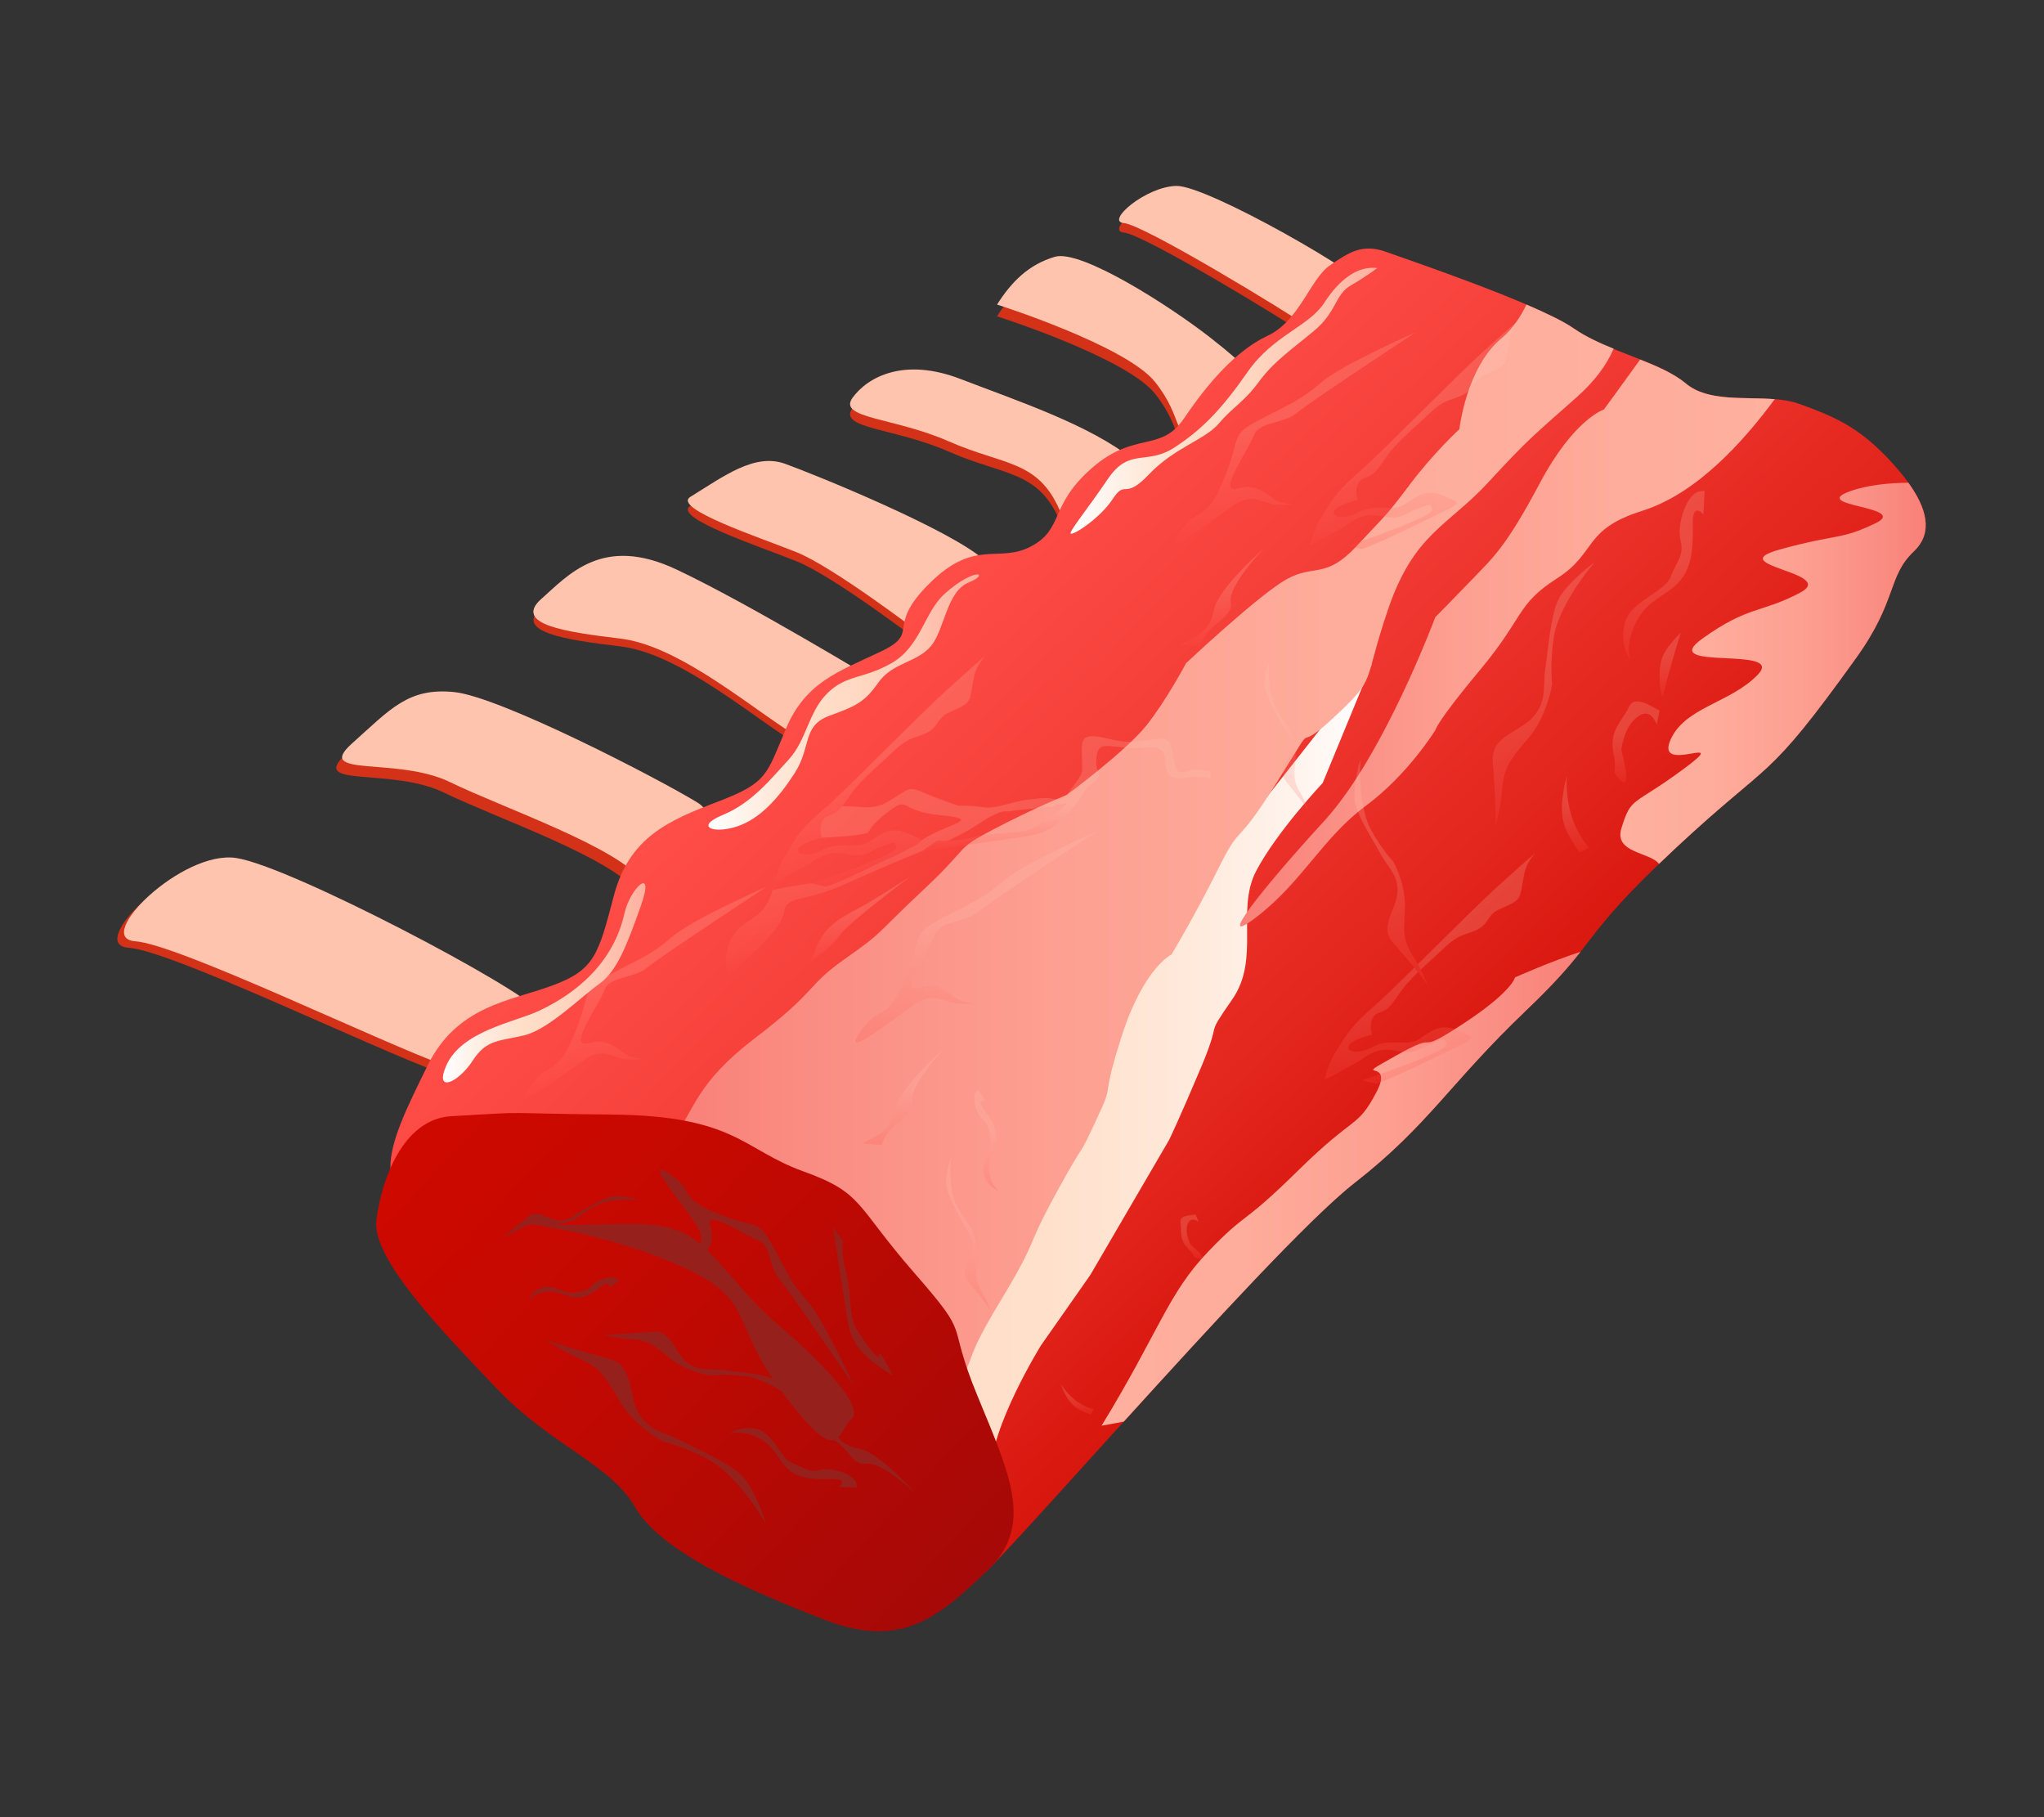 <?xml version="1.0" encoding="UTF-8"?>
<svg xmlns="http://www.w3.org/2000/svg" xmlns:xlink="http://www.w3.org/1999/xlink" viewBox="0 0 540 480">
  <rect x="0" y="0" width="540" height="480" fill="#333333" stroke="none"/>
  <defs>
    <style>
      .cls-1 {
        fill: #ffc4ad;
      }

      .cls-1, .cls-2, .cls-3, .cls-4, .cls-5, .cls-6, .cls-7, .cls-8, .cls-9, .cls-10, .cls-11, .cls-12, .cls-13, .cls-14, .cls-15, .cls-16, .cls-17, .cls-18, .cls-19, .cls-20, .cls-21, .cls-22, .cls-23, .cls-24, .cls-25, .cls-26, .cls-27, .cls-28, .cls-29, .cls-30, .cls-31, .cls-32, .cls-33, .cls-34, .cls-35, .cls-36 {
        stroke-width: 0px;
      }

      .cls-2 {
        fill: url(#_åçûìßííûé_ãðàäèåíò_168-3);
      }

      .cls-37 {
        mix-blend-mode: screen;
        opacity: .2;
      }

      .cls-3 {
        fill: url(#_åçûìßííûé_ãðàäèåíò_184-22);
      }

      .cls-38 {
        isolation: isolate;
      }

      .cls-4 {
        fill: url(#_åçûìßííûé_ãðàäèåíò_184-6);
      }

      .cls-5 {
        fill: url(#_åçûìßííûé_ãðàäèåíò_184-21);
      }

      .cls-6 {
        fill: url(#_åçûìßííûé_ãðàäèåíò_184-20);
      }

      .cls-7 {
        fill: url(#_åçûìßííûé_ãðàäèåíò_184-16);
      }

      .cls-8 {
        fill: none;
      }

      .cls-9 {
        fill: url(#_åçûìßííûé_ãðàäèåíò_5-2);
      }

      .cls-10 {
        fill: url(#_åçûìßííûé_ãðàäèåíò_5);
      }

      .cls-11 {
        fill: url(#_åçûìßííûé_ãðàäèåíò_190);
      }

      .cls-12 {
        fill: url(#_åçûìßííûé_ãðàäèåíò_184-15);
      }

      .cls-13 {
        fill: url(#_åçûìßííûé_ãðàäèåíò_168);
      }

      .cls-14 {
        fill: url(#_åçûìßííûé_ãðàäèåíò_184-7);
      }

      .cls-15 {
        fill: url(#_åçûìßííûé_ãðàäèåíò_146);
      }

      .cls-16 {
        fill: url(#_åçûìßííûé_ãðàäèåíò_184-2);
      }

      .cls-17 {
        fill: url(#_åçûìßííûé_ãðàäèåíò_184-18);
      }

      .cls-18 {
        fill: url(#_åçûìßííûé_ãðàäèåíò_168-2);
      }

      .cls-19 {
        fill: url(#_åçûìßííûé_ãðàäèåíò_184-9);
      }

      .cls-20 {
        fill: #96211c;
      }

      .cls-21 {
        fill: url(#_åçûìßííûé_ãðàäèåíò_184-10);
      }

      .cls-22 {
        fill: url(#_åçûìßííûé_ãðàäèåíò_184-4);
      }

      .cls-23 {
        fill: url(#_åçûìßííûé_ãðàäèåíò_184-8);
      }

      .cls-24 {
        fill: url(#_åçûìßííûé_ãðàäèåíò_191-2);
      }

      .cls-25 {
        fill: url(#_åçûìßííûé_ãðàäèåíò_191);
      }

      .cls-26 {
        fill: url(#_åçûìßííûé_ãðàäèåíò_184-11);
      }

      .cls-27 {
        fill: url(#_åçûìßííûé_ãðàäèåíò_196);
      }

      .cls-28 {
        fill: url(#_åçûìßííûé_ãðàäèåíò_184-19);
      }

      .cls-29 {
        fill: url(#_åçûìßííûé_ãðàäèåíò_184-12);
      }

      .cls-30 {
        fill: url(#_åçûìßííûé_ãðàäèåíò_184);
      }

      .cls-31 {
        fill: url(#_åçûìßííûé_ãðàäèåíò_184-14);
      }

      .cls-32 {
        fill: url(#_åçûìßííûé_ãðàäèåíò_184-17);
      }

      .cls-33 {
        fill: url(#_åçûìßííûé_ãðàäèåíò_184-3);
      }

      .cls-34 {
        fill: url(#_åçûìßííûé_ãðàäèåíò_184-5);
      }

      .cls-35 {
        fill: #d33219;
      }

      .cls-36 {
        fill: url(#_åçûìßííûé_ãðàäèåíò_184-13);
      }
    </style>
    <linearGradient id="_åçûìßííûé_ãðàäèåíò_190" data-name="åçûìßííûé ãðàäèåíò 190" x1="240.18" y1="151.65" x2="408.49" y2="327.39" gradientUnits="userSpaceOnUse">
      <stop offset=".01" stop-color="#ff4d47"/>
      <stop offset=".24" stop-color="#f7423c"/>
      <stop offset=".64" stop-color="#e3261e"/>
      <stop offset="1" stop-color="#ce0900"/>
    </linearGradient>
    <linearGradient id="_åçûìßííûé_ãðàäèåíò_146" data-name="åçûìßííûé ãðàäèåíò 146" x1="242.02" y1="282.17" x2="362.47" y2="282.17" gradientUnits="userSpaceOnUse">
      <stop offset="0" stop-color="#ffdec8"/>
      <stop offset=".28" stop-color="#ffe0cb"/>
      <stop offset=".54" stop-color="#ffe7d7"/>
      <stop offset=".8" stop-color="#fff2ea"/>
      <stop offset=".85" stop-color="#fff5ef"/>
      <stop offset="1" stop-color="#fff"/>
    </linearGradient>
    <linearGradient id="_åçûìßííûé_ãðàäèåíò_191" data-name="åçûìßííûé ãðàäèåíò 191" x1="176.46" y1="225.02" x2="426.34" y2="225.02" gradientUnits="userSpaceOnUse">
      <stop offset="0" stop-color="#f98078"/>
      <stop offset=".15" stop-color="#fa8d83"/>
      <stop offset=".42" stop-color="#fda092"/>
      <stop offset=".7" stop-color="#feac9b"/>
      <stop offset="1" stop-color="#ffb09f"/>
    </linearGradient>
    <linearGradient id="_åçûìßííûé_ãðàäèåíò_191-2" data-name="åçûìßííûé ãðàäèåíò 191" x1="327.6" y1="169.84" x2="468.87" y2="169.84" xlink:href="#_åçûìßííûé_ãðàäèåíò_191"/>
    <linearGradient id="_åçûìßííûé_ãðàäèåíò_5" data-name="åçûìßííûé ãðàäèåíò 5" x1="291" y1="314.01" x2="417.55" y2="314.01" gradientUnits="userSpaceOnUse">
      <stop offset="0" stop-color="#ffb09f"/>
      <stop offset=".3" stop-color="#feac9b"/>
      <stop offset=".58" stop-color="#fda092"/>
      <stop offset=".85" stop-color="#fa8d83"/>
      <stop offset="1" stop-color="#f98078"/>
    </linearGradient>
    <linearGradient id="_åçûìßííûé_ãðàäèåíò_5-2" data-name="åçûìßííûé ãðàäèåíò 5" x1="428.08" y1="177.85" x2="508.76" y2="177.85" xlink:href="#_åçûìßííûé_ãðàäèåíò_5"/>
    <linearGradient id="_åçûìßííûé_ãðàäèåíò_196" data-name="åçûìßííûé ãðàäèåíò 196" x1="96.81" y1="265.51" x2="289.88" y2="446.2" gradientUnits="userSpaceOnUse">
      <stop offset=".13" stop-color="#ce0900"/>
      <stop offset=".38" stop-color="#c30901"/>
      <stop offset=".8" stop-color="#a80907"/>
      <stop offset="1" stop-color="#990a0a"/>
    </linearGradient>
    <linearGradient id="_åçûìßííûé_ãðàäèåíò_168" data-name="åçûìßííûé ãðàäèåíò 168" x1="282.82" y1="105.86" x2="363.84" y2="105.86" gradientUnits="userSpaceOnUse">
      <stop offset="0" stop-color="#fff"/>
      <stop offset=".24" stop-color="#ffe9da"/>
      <stop offset=".4" stop-color="#ffdec8"/>
      <stop offset=".56" stop-color="#ffd8c2"/>
      <stop offset=".78" stop-color="#ffc7b3"/>
      <stop offset="1" stop-color="#ffb09f"/>
    </linearGradient>
    <linearGradient id="_åçûìßííûé_ãðàäèåíò_168-2" data-name="åçûìßííûé ãðàäèåíò 168" x1="187.15" y1="185.44" x2="258.66" y2="185.44" xlink:href="#_åçûìßííûé_ãðàäèåíò_168"/>
    <linearGradient id="_åçûìßííûé_ãðàäèåíò_168-3" data-name="åçûìßííûé ãðàäèåíò 168" x1="117.02" y1="259.6" x2="170.52" y2="259.6" xlink:href="#_åçûìßííûé_ãðàäèåíò_168"/>
    <linearGradient id="_åçûìßííûé_ãðàäèåíò_184" data-name="åçûìßííûé ãðàäèåíò 184" x1="2209.83" y1="1346.99" x2="2253.15" y2="1346.99" gradientTransform="translate(1601.56 -2181.41) rotate(85.35)" gradientUnits="userSpaceOnUse">
      <stop offset=".32" stop-color="#ffc7b4"/>
      <stop offset=".41" stop-color="#ffc3b1"/>
      <stop offset=".99" stop-color="#ff4d47"/>
    </linearGradient>
    <linearGradient id="_åçûìßííûé_ãðàäèåíò_184-2" data-name="åçûìßííûé ãðàäèåíò 184" x1="2246.67" y1="1347.34" x2="2263.27" y2="1347.34" xlink:href="#_åçûìßííûé_ãðàäèåíò_184"/>
    <linearGradient id="_åçûìßííûé_ãðàäèåíò_184-3" data-name="åçûìßííûé ãðàäèåíò 184" x1="2263.86" y1="1357.83" x2="2284.91" y2="1357.83" xlink:href="#_åçûìßííûé_ãðàäèåíò_184"/>
    <linearGradient id="_åçûìßííûé_ãðàäèåíò_184-4" data-name="åçûìßííûé ãðàäèåíò 184" x1="2261.38" y1="1536.66" x2="2316.73" y2="1536.66" xlink:href="#_åçûìßííûé_ãðàäèåíò_184"/>
    <linearGradient id="_åçûìßííûé_ãðàäèåíò_184-5" data-name="åçûìßííûé ãðàäèåíò 184" x1="2237.93" y1="1557.8" x2="2295.26" y2="1557.8" xlink:href="#_åçûìßííûé_ãðàäèåíò_184"/>
    <linearGradient id="_åçûìßííûé_ãðàäèåíò_184-6" data-name="åçûìßííûé ãðàäèåíò 184" x1="2301.55" y1="1417.15" x2="2358.87" y2="1417.15" xlink:href="#_åçûìßííûé_ãðàäèåíò_184"/>
    <linearGradient id="_åçûìßííûé_ãðàäèåíò_184-7" data-name="åçûìßííûé ãðàäèåíò 184" x1="2160.49" y1="1409.52" x2="2217.82" y2="1409.52" xlink:href="#_åçûìßííûé_ãðàäèåíò_184"/>
    <linearGradient id="_åçûìßííûé_ãðàäèåíò_184-8" data-name="åçûìßííûé ãðàäèåíò 184" x1="2286.48" y1="1536" x2="2336.95" y2="1536" xlink:href="#_åçûìßííûé_ãðàäèåíò_184"/>
    <linearGradient id="_åçûìßííûé_ãðàäèåíò_184-9" data-name="åçûìßííûé ãðàäèåíò 184" x1="2294.06" y1="1624.32" x2="2344.53" y2="1624.32" xlink:href="#_åçûìßííûé_ãðàäèåíò_184"/>
    <linearGradient id="_åçûìßííûé_ãðàäèåíò_184-10" data-name="åçûìßííûé ãðàäèåíò 184" x1="2226.5" y1="1381.68" x2="2296.24" y2="1381.68" xlink:href="#_åçûìßííûé_ãðàäèåíò_184"/>
    <linearGradient id="_åçûìßííûé_ãðàäèåíò_184-11" data-name="åçûìßííûé ãðàäèåíò 184" x1="2273.42" y1="1425.6" x2="2336.09" y2="1425.6" xlink:href="#_åçûìßííûé_ãðàäèåíò_184"/>
    <linearGradient id="_åçûìßííûé_ãðàäèåíò_184-12" data-name="åçûìßííûé ãðàäèåíò 184" x1="2294.37" y1="1566.38" x2="2315.04" y2="1566.38" xlink:href="#_åçûìßííûé_ãðàäèåíò_184"/>
    <linearGradient id="_åçûìßííûé_ãðàäèåíò_184-13" data-name="åçûìßííûé ãðàäèåíò 184" x1="2274.67" y1="1526" x2="2287.95" y2="1526" xlink:href="#_åçûìßííûé_ãðàäèåíò_184"/>
    <linearGradient id="_åçûìßííûé_ãðàäèåíò_184-14" data-name="åçûìßííûé ãðàäèåíò 184" x1="2340.21" y1="1558.59" x2="2364.52" y2="1558.59" xlink:href="#_åçûìßííûé_ãðàäèåíò_184"/>
    <linearGradient id="_åçûìßííûé_ãðàäèåíò_184-15" data-name="åçûìßííûé ãðàäèåíò 184" x1="2281.97" y1="1375.96" x2="2302.42" y2="1375.96" xlink:href="#_åçûìßííûé_ãðàäèåíò_184"/>
    <linearGradient id="_åçûìßííûé_ãðàäèåíò_184-16" data-name="åçûìßííûé ãðàäèåíò 184" x1="2352" y1="1537.56" x2="2379.18" y2="1537.56" xlink:href="#_åçûìßííûé_ãðàäèåíò_184"/>
    <linearGradient id="_åçûìßííûé_ãðàäèåíò_184-17" data-name="åçûìßííûé ãðàäèåíò 184" x1="2389.5" y1="1485.86" x2="2401.3" y2="1485.86" xlink:href="#_åçûìßííûé_ãðàäèåíò_184"/>
    <linearGradient id="_åçûìßííûé_ãðàäèåíò_184-18" data-name="åçûìßííûé ãðàäèåíò 184" x1="2369.39" y1="1544.67" x2="2411.69" y2="1544.67" xlink:href="#_åçûìßííûé_ãðàäèåíò_184"/>
    <linearGradient id="_åçûìßííûé_ãðàäèåíò_184-19" data-name="åçûìßííûé ãðàäèåíò 184" x1="2161.97" y1="1441.46" x2="2212.44" y2="1441.46" xlink:href="#_åçûìßííûé_ãðàäèåíò_184"/>
    <linearGradient id="_åçûìßííûé_ãðàäèåíò_184-20" data-name="åçûìßííûé ãðàäèåíò 184" x1="2215.69" y1="1464.05" x2="2240" y2="1464.05" xlink:href="#_åçûìßííûé_ãðàäèåíò_184"/>
    <linearGradient id="_åçûìßííûé_ãðàäèåíò_184-21" data-name="åçûìßííûé ãðàäèåíò 184" x1="2244.87" y1="1450.13" x2="2287.18" y2="1450.13" xlink:href="#_åçûìßííûé_ãðàäèåíò_184"/>
    <linearGradient id="_åçûìßííûé_ãðàäèåíò_184-22" data-name="åçûìßííûé ãðàäèåíò 184" x1="2431.14" y1="1519.31" x2="2439.91" y2="1519.31" xlink:href="#_åçûìßííûé_ãðàäèåíò_184"/>
  </defs>
  <g class="cls-38">
    <g id="Layer_2" data-name="Layer 2">
      <g id="Layer_2-2" data-name="Layer 2">
        <g>
          <g>
            <g>
              <path class="cls-35" d="m116.1,283.27c-17.51-6.32-70.87-32.17-82.14-32.93-11.27-.77,12.3-24.14,26.64-22,14.34,2.15,75.69,34.54,79.94,40.43,4.25,5.88-24.43,14.51-24.43,14.51Z"/>
              <path class="cls-35" d="m347.19,89.86c-7.99-5.54-45.24-28.06-50.25-28.42-5.02-.36,5.7-9.64,13.84-9.82,8.13-.18,50.4,24,52.54,28.55,2.13,4.55-16.13,9.69-16.13,9.69Z"/>
              <path class="cls-35" d="m263.41,83.56s33.99,10.8,41.71,20.41c7.72,9.6,4.65,15.4,10.79,13.18,6.14-2.23,13.71-15.81,13.71-15.81,0,0,.46-1-10.06-9.19-10.52-8.2-33.96-23.25-40.88-21.22-6.92,2.04-11.45,6.59-15.28,12.64Z"/>
              <path class="cls-35" d="m279.98,137.53c-5.8-13.37-14.78-11.84-29.29-18.22-14.51-6.39-29.5-6.01-25.44-11.56,4.07-5.55,13.66-10.66,28.54-4.92,14.88,5.74,34.23,12.14,45.48,21.23,11.25,9.09-19.3,13.47-19.3,13.47Z"/>
              <path class="cls-35" d="m207.66,194.71c-12.56-8.39-29.45-22.27-43.86-23.98-14.41-1.72-28.11-3.77-20.83-10.22,7.28-6.45,16.26-17,35.72-7.82,19.47,9.17,53.4,29.82,53.4,29.82l-24.43,12.21Z"/>
              <path class="cls-35" d="m168.61,235.91c-6.71-9.34-37.2-19.67-51.23-26.51-14.03-6.84-36.17-1.06-25.93-10.23,10.24-9.17,14.88-14.77,26.96-13.58,12.07,1.19,53.91,22.81,64.28,29.18,10.37,6.36-14.08,21.14-14.08,21.14Z"/>
              <path class="cls-1" d="m279.98,134.82c-5.8-13.37-14.78-11.84-29.29-18.22-14.51-6.39-29.5-6.01-25.44-11.56,4.07-5.55,13.66-10.66,28.54-4.92,14.88,5.74,34.23,12.14,45.48,21.23,11.25,9.09-19.3,13.47-19.3,13.47Z"/>
              <path class="cls-35" d="m182.41,133.61c8.91-5.51,16.97-11.61,25-8.72,8.03,2.9,43.24,17.2,52.5,25.31,9.26,8.11-17.03,19.3-17.03,19.3,0,0-22.64-17.29-32.36-21.21-9.72-3.92-33.1-11.59-28.11-14.68Z"/>
              <path class="cls-1" d="m182.41,131.23c8.91-5.51,16.97-11.61,25-8.72,8.03,2.9,43.24,17.2,52.5,25.31,9.26,8.11-17.03,19.3-17.03,19.3,0,0-22.64-17.3-32.36-21.22-9.72-3.92-33.1-11.59-28.11-14.68Z"/>
              <path class="cls-1" d="m263.41,80.45s33.99,10.8,41.71,20.41c7.72,9.6,4.65,15.41,10.79,13.18,6.14-2.23,13.71-15.81,13.71-15.81,0,0,.46-1-10.06-9.19-10.52-8.2-33.96-23.25-40.88-21.21-6.92,2.04-11.45,6.59-15.28,12.63Z"/>
              <path class="cls-1" d="m207.66,192.44c-12.56-8.39-29.45-22.27-43.86-23.98-14.41-1.72-28.11-3.77-20.83-10.22,7.28-6.45,16.26-17,35.72-7.82,19.47,9.17,53.4,29.82,53.4,29.82l-24.43,12.21Z"/>
              <path class="cls-1" d="m207.66,192.65c-12.56-8.39-29.45-22.27-43.86-23.98-14.41-1.72-28.11-3.77-20.83-10.22,7.28-6.45,16.26-17,35.72-7.82,19.47,9.17,53.4,29.81,53.4,29.81l-24.43,12.21Z"/>
              <path class="cls-1" d="m170.16,233.11c-6.71-9.33-37.2-19.66-51.23-26.5-14.03-6.84-36.17-1.06-25.93-10.23,10.24-9.17,14.88-14.77,26.95-13.58,12.08,1.19,53.91,22.82,64.29,29.18,10.37,6.37-14.08,21.14-14.08,21.14Z"/>
              <path class="cls-1" d="m117.86,281.56c-17.51-6.32-70.87-32.17-82.14-32.93-11.27-.77,12.3-24.14,26.64-22,14.34,2.14,75.69,34.55,79.94,40.43,4.25,5.88-24.43,14.51-24.43,14.51Z"/>
              <path class="cls-1" d="m347.19,87.35c-7.99-5.54-45.24-28.06-50.25-28.42-5.02-.36,5.7-9.64,13.84-9.82,8.13-.18,50.4,24,52.54,28.55,2.13,4.55-16.13,9.69-16.13,9.69Z"/>
              <path class="cls-11" d="m260.61,415.12c19.31-19.91,77.73-87.42,97.24-102.65,19.52-15.22,25.19-26.37,45.29-45.52,20.1-19.14,13.21-18.33,39.33-42.72,26.12-24.39,23.71-16.74,47.86-50.36,11.07-15.41,8.21-21.5,15.32-28.26,7.11-6.76.86-16.41-7.03-24.7-7.9-8.29-14.31-10.99-23.25-14.22-8.94-3.23-22.46.84-29.95-5.36-7.48-6.2-20.39-8.14-29.72-14.61-9.33-6.47-43.29-17.95-49.48-20.18-6.2-2.23-9.72,0-14.9,3.57-5.18,3.58-7.99,14.62-16.42,18.57-8.43,3.96-15.84,12.59-22.06,21.79-6.23,9.21-13.02,3.26-24.37,13.16-11.35,9.9-7.33,16.02-16.01,20.66-8.67,4.65-14.76-2.21-26.85,9.76-12.09,11.96-1.94,12.91-13.17,18.18-11.23,5.28-19.63,8.08-24.79,20.22-5.16,12.14-4.74,14.23-17.82,19.23-13.08,5-23.6,9.37-27.68,25-4.09,15.63-5.11,19.54-16.31,23.67-11.21,4.12-25.14,5.33-32.91,21.17-5.38,10.95-9.95,20.05-9.79,27.15.16,7.09,157.47,106.46,157.47,106.46Z"/>
              <path class="cls-15" d="m261.74,389.13c-.12-12.16,13.25-33.71,13.25-33.71l13.06-18.65,20.82-35.67s2.77-5.72,8.5-19.32c5.73-13.6.65-6.97,8.16-17.77,7.51-10.8.9-23.59,6.34-33.95,5.44-10.37,17.57-23.24,17.57-23.24l13.03-31.6-103.98,132.15-16.46,55.27,19.72,26.49Z"/>
              <path class="cls-25" d="m426.34,92.12c-3.72-1.52-7.4-3.16-10.64-5.41-2.59-1.8-7.15-3.99-12.41-6.25-1.67,3.33-3.73,6.52-6.6,8.89-9.34,7.71-11.14,24.02-11.14,24.02,0,0-6.78,6.22-13.12,14.65-6.34,8.44-6.08,7.7-14.14,16.34-8.07,8.64-11.16,4.63-18.37,8.63-7.22,4-26.56,22.17-26.56,22.17,0,0-5.14,9.69-10.47,16.43-5.32,6.74-21.06,18.38-21.06,18.38,0,0-8.67,3.47-19.37,9.1-10.69,5.63-5.49,3.79-18.54,16-13.05,12.21-10.09,10.78-20.58,18.13-10.49,7.35-7.07,8.17-23.58,20.78-16.51,12.6-15.93,19-23.32,29.07,0,0,64.41,76.48,73.76,65.42,9.35-11.06,2.34-5.34,13.59-23.96,11.25-18.62,6.46-13.34,15.27-29.42s5.02-7.38,10.46-19.03c5.44-11.65.82-3.41,6.67-21.92,5.85-18.51,13.3-22,13.3-22,0,0,6.14-10.16,12.42-22.8,6.28-12.65,3.95-4.28,15.7-23.14,11.75-18.86,2.83-5.58,14.64-16.58,11.8-11,7.56-8.4,14.44-28.6,6.87-20.2,15.75-21.94,26.59-33.71,10.84-11.76,11.83-12.22,23.37-22.49,4.82-4.29,7.82-8.5,9.66-12.7Z"/>
              <path class="cls-24" d="m445.42,101.32c-3.24-2.69-7.57-4.54-12.12-6.35-5.51,7.68-9.58,13.2-9.58,13.2,0,0-7.91,2.5-16.92,19.46-9,16.96-12.51,19.81-17.8,25.33-5.29,5.51-9.82,10.07-9.82,10.07,0,0-13.66,36.72-29.29,53.76-15.63,17.04-29.81,34.61-17.8,25.33,12-9.27,17.44-20.92,28.69-29.23,11.25-8.32,18.45-20.08,18.45-20.08,0,0,.25-2.04,11.89-15.99,11.63-13.95,9.5-17.19,20.22-24.04,10.72-6.85,6.69-12.85,22.52-17.85,14.44-4.57,26.6-18.15,35-29.48-8.14-.67-17.61.7-23.45-4.13Z"/>
              <path class="cls-10" d="m403.14,266.95c7.55-7.19,11.29-11.57,14.41-15.52-7.44,2.34-17.31,6.75-17.31,6.75,0,0-.66,3.77-14.12,12.52-13.47,8.75-4.44.87-17.38,8.17-12.94,7.29,0,0-5.14,9.69-5.15,9.69-5.29,5.52-20.63,20.6-15.33,15.09-13.26,10.47-23.84,21.51-10.58,11.02-13.03,21.27-28.12,45.93l5.89-1.09c23.04-25.4,49.13-53.82,60.96-63.04,19.52-15.22,25.19-26.37,45.29-45.52Z"/>
              <path class="cls-9" d="m495.42,138.24c-9.4,4.51-9.68,2.62-25.24,6.91-15.57,4.28,15.56,6.02,5.36,11.42-10.19,5.39-13.58,3.35-25.82,12.13-12.24,8.78,22.04,1.77,14.74,9.44-7.3,7.67-19.6,8.6-23.26,17.59-3.65,8.99,17-2.53,3.5,7.45-13.5,9.98-13.67,7.03-16.33,15.55-2.09,6.69,7.68,6.32,9.91,9.47,1.3-1.25,2.68-2.56,4.19-3.97,26.12-24.39,23.71-16.74,47.86-50.36,11.07-15.41,8.21-21.5,15.32-28.26,5.28-5.02,3.18-11.63-1.48-18.1-5.05.05-10.75.57-15.44,2.26-11.12,4.02,16.08,3.96,6.69,8.48Z"/>
              <path class="cls-27" d="m119.26,294.84c23.59-1.36,9.34-.75,42.22-.44,32.88.31,34.62,9.19,50.68,14.98,16.06,5.79,13.6,8.77,29.36,26.82,15.76,18.06,7.99,11.4,16.8,32.72,8.8,21.32,14.87,34.23,2.3,46.19-12.57,11.97-22.44,20.63-42.77,12.75-22.04-8.55-43.48-18.3-50.07-29.75-6.59-11.45-22.18-16.25-36.54-31.33-14.36-15.07-33.03-34.18-31.8-44.46,1.24-10.28,6.83-26.74,19.82-27.49Z"/>
              <path class="cls-13" d="m363.84,70.81c-5.1-.65-9.96,2.93-14,9.19-4.04,6.26-13.45,8.5-20.22,18.22-6.77,9.72-12.03,15.24-19.39,20.01-7.35,4.76-11.83-.11-17.5,8.22-5.68,8.34-9.31,12.66-9.88,14.24-.57,1.58,7.55-3.43,11.1-8.86,3.55-5.43,2.87.55,9.58-6.52,6.7-7.07,14.88-9.17,18.52-13.49,3.64-4.33,6.55-5.54,10.54-10.98,3.99-5.44,8.65-8.51,14.6-13.48,5.95-4.97,5.53-9.58,9.65-11.95,4.12-2.37,7-4.59,7-4.59Z"/>
              <path class="cls-18" d="m249.58,156.83c-5.38,4.8-6.31,13.79-13.83,18.2-7.52,4.4-12.08,3.06-17.15,8.06-5.07,4.99-5.47,12.37-10.25,17.56-4.78,5.19-9.71,11.43-17.37,14.6-7.67,3.17-2.42,5.06,3.63,3.09,6.05-1.97,10.99-7.35,15.38-14.2,4.38-6.85,1.93-12.46,9.11-15.07,7.18-2.62,9.33-3.62,12.99-8.83,3.66-5.21,10.19-5.22,13.83-9.55,3.64-4.32,4.12-14.43,9.98-16.82,5.85-2.39,1.78-4.25-6.32,2.96Z"/>
              <path class="cls-2" d="m117.86,281.56c3.97-9.26,18.25-11.6,24.43-14.51,6.18-2.9,19.21-10.19,22.69-25.81,1.49-6.65,8.2-12.93,4.36-2.05-3.84,10.88-6.46,17.48-11.03,20.7-4.57,3.22-13.34,11.99-19.75,13.57-6.41,1.58-9.95.92-13.67,6.69-3.73,5.78-10.18,8.76-7.03,1.4Z"/>
              <path class="cls-20" d="m134.68,322.69c21.9,2.58,35.02-1.75,45.47,2.78,8.03,3.47,14.57,15.27,25.18,24.27,10.61,9.01,23.5,21.93,19.58,25.19-3.93,3.26-2.58,13.55-17.8-6.58-15.21-20.13-6.73-25.05-28.37-34.4-21.64-9.35-44.07-11.26-44.07-11.26Z"/>
              <g>
                <path class="cls-20" d="m226.43,392.92c-.03-.17-.08-.32-.09-.53-.04-3.02-6.74-4.94-9.81-4.11-3.07.84-4.25-.79-7.24-1.84-2.99-1.05-4.84-7.63-9.07-8.87-4.23-1.25-7.73,1.18-7.73,1.18,3.63-1.28,8.71.9,10.92,3.26,2.22,2.36,3.34,5.34,6.12,7.02,2.78,1.68,5.99,1.75,10.46,1.63,2.82-.08,2.96.97,1.72,2.07,1.57.1,3.15.15,4.72.18Z"/>
                <path class="cls-20" d="m184.18,337.11c-1.49-7.9,3.78-8.1-.93-14.64-4.71-6.53-13.2-16.89-6.3-12.32,6.9,4.56,1.84,6.13,12.7,10.45,10.86,4.32,10.49.94,14.86,9.15,4.37,8.22,4.6,9.06,8.85,13.99,4.26,4.92,12.03,22.01,12.03,22.01,0,0-17.15-25.27-19.65-28.11-2.5-2.85-2.14-8.92-5.43-10.02-3.29-1.09-14.27-8.8-12.65-3.69,1.62,5.11-2.18,7.69-2.93,9.73-.75,2.04-.55,3.45-.55,3.45Z"/>
                <path class="cls-20" d="m158.77,352.29c-3.95-1.39,2.19,1.06,7.18,1.36,4.98.29,6.36,1.17,10.87,5,4.52,3.83,10.93,4.66,10.93,4.66,0,0,3.84-.58,9.46.23,5.62.81,13.14,6.41,14.4,7.62,1.26,1.21-3.97-5.51-7.32-6.94-3.36-1.44-9.66-1.79-13.32-2.29-3.66-.5-6.46.45-9.64-2.17-3.17-2.61-3.99-8.38-8.86-7.99-4.88.38-12.15,1.05-13.7.51Z"/>
                <path class="cls-20" d="m143.45,353.26c-4.38-3.6,2.29,2.38,8.52,5.08,6.22,2.7,7.56,4.46,11.53,11.45,3.98,6.99,11.76,11.04,11.76,11.04,0,0,5.17,1.05,11.95,4.71,6.79,3.66,13.76,14.3,14.8,16.43,1.04,2.13-2.48-8.87-6.1-12.26-3.61-3.4-11.48-6.78-15.92-9.13-4.43-2.34-8.45-2.45-11.28-7.26-2.82-4.81-1.17-12.54-7.57-14.32-6.4-1.78-15.98-4.33-17.7-5.75Z"/>
                <path class="cls-20" d="m235.84,363.34c-6.57-4.25-10.66-7.05-11.91-14.52-1.25-7.46-3.85-24.63-3.85-24.63l2.59,3.65s-.56,2.8.85,8.36c1.42,5.55.83,11.62,2.53,14.48,1.7,2.86,6.23,9.51,6.15,7.25-.07-2.26,3.63,5.41,3.63,5.41Z"/>
                <path class="cls-20" d="m228.85,386.64c-3.98.71-5.01-5.67-10.58-7.13.11-1.54.22-3.12.35-4.71h0c2.46,4.83,3.53,6.94,8.6,7.95,5.06,1,14.45,11.51,14.45,11.51,0,0-8.83-8.33-12.82-7.62Z"/>
                <path class="cls-20" d="m163.53,338.4c-.08-.08-.17-.14-.25-.26-1.18-1.64-5.6-.13-6.96,1.52-1.36,1.64-2.64,1.2-4.68,1.77-2.05.57-5.59-2.33-8.39-1.39-2.8.94-3.79,3.62-3.79,3.62,1.5-2.1,5.13-2.85,7.25-2.4,2.13.44,3.89,1.65,6.06,1.5,2.17-.14,3.96-1.34,6.37-3.12,1.52-1.12,1.99-.6,1.74.48.9-.55,1.79-1.12,2.66-1.71Z"/>
                <path class="cls-20" d="m132.24,326.93c-2.69.75,1.62-.26,4.47-2.01,2.85-1.76,3.94-1.8,7.89-1.44,3.95.37,7.79-1.64,7.79-1.64,0,0,1.89-1.8,5.29-3.51,3.4-1.72,9.67-1.53,10.83-1.35,1.16.18-4.29-1.5-6.68-.99-2.39.5-5.99,2.73-8.19,3.86-2.2,1.13-3.38,2.73-6.13,2.51-2.75-.21-5.41-3.07-7.94-.98s-6.27,5.24-7.33,5.54Z"/>
              </g>
            </g>
            <g class="cls-37">
              <path class="cls-30" d="m450.35,129.6c-.23.04-.43.1-.71.1-4.03,0-6.73,8.91-5.67,13.03,1.07,4.12-1.14,5.66-2.6,9.63-1.46,3.97-10.28,6.32-12.03,11.94-1.75,5.63,1.43,10.35,1.43,10.35-1.65-4.87,1.37-11.61,4.56-14.53,3.2-2.92,7.2-4.35,9.5-8.04,2.29-3.69,2.45-7.97,2.37-13.94-.04-3.77,1.35-3.93,2.8-2.25.15-2.1.26-4.2.33-6.3Z"/>
              <path class="cls-16" d="m439.26,184.12c1.38-5.72,3.03-11.39,4.78-17.04-.58.6-1.16,1.21-1.69,1.82-3.21,3.63-4.21,5.72-3.84,11.95.07,1.24.36,2.32.75,3.27Z"/>
              <path class="cls-33" d="m438.46,187.7c-3.09-1.66-6.64-4.05-8.15-.9-2,4.18-5.49,6.08-3.88,13.14.78,3.45-1.07,3.76,1.9,6.32,2.96,2.56.01-8.12.01-8.12,0,0,.56-6.41,4.64-9.03,2.13-1.37,3.66-.29,4.71,2.26.24-1.22.5-2.44.77-3.66Z"/>
              <path class="cls-22" d="m207.02,241.32c.71-5.12,4.94-2.68,16.62-7.96,11.67-5.27,19.95-8.56,19.95-8.56,0,0,8.53-2.87,14.8-7.09,6.28-4.22,7.78-3.36,7.78-3.36,0,0,4.61-.66,9.21-.99,4.6-.33,1.8-.49,4.62-.92,2.82-.43,2.06-.47,7.33-4.53,5.27-4.06,1.86-2.27,2.33-7.81.47-5.54,4.9-1.7,12.84-2.62,7.94-.92,3.87,5.39,6.61,7.33,2.74,1.95,4.33-.14,8.38.49,1.46.22,2.2.36,2.42.51-.04-.7-.1-1.4-.15-2.1-1.76-.08-3.47-.83-5.85-.01-3.94,1.36-3.18-1.58-4.51-6.42-1.33-4.84-6.9.19-15.48-1.9-8.58-2.1-8.14-.48-8.08,4.48s.62,3.81-2.88,8.57c-3.5,4.76-3.13,1.81-8.51,2.48-5.38.68-2.55.05-8.98,1.66-6.44,1.61-3.83.17-12.12.28,0,0-4.15-1.24-8.91-3.3-4.76-2.07-4.03-1.23-9.51,2.02-5.48,3.25-7.66.54-16.75,1.7-4.57,4.04-6.19,5.69-8.34,8.9,1-.26,2.04-.49,3.04-.58,5.12-.49,7.91-.33,13.29-1.01,5.38-.68,1.3-.52,7.87-5.69,6.57-5.17,2.83-.63,14.51.45,11.68,1.08,1.44,2.27-4.84,6.46-6.28,4.2-7.82,4.5-14.55,7.29-6.73,2.78-8.03,3.3-17,4.56-3.2.45-5.89.98-8.05,1.47-.86,2.95-2.13,5.65-6.05,7.96-5.49,3.23-7.16,8.34-5.74,14.75-.08-.52,13.99-11.41,14.7-16.53Z"/>
              <path class="cls-34" d="m204.66,233.07c.55-2.17,1.16-4.45,2.6-6.8,3.97-6.43,4.76-7.54,10.91-12.98,6.16-5.43,23.98-23.79,32.07-31.13,3.23-2.93,6.53-5.9,10.05-8.91-1.42,1.62-2.47,3.32-2.91,5.31-1.22,5.59-.51,6.6-3.57,8.18-3.07,1.58-4.07,1.52-5.39,3.2-1.32,1.68-1.62,3.02-4.92,4.19-3.3,1.17-4.31,1.31-7.95,4.8-3.64,3.49-5.45,4.75-8.84,8.46-3.4,3.7-4.03,6.94-7.58,8.02-3.55,1.08-2.01,5.89-2.01,5.89,0,0-5.02,1.04-6.09,2.73-1.07,1.7,2.4,2.68,6.5.38,4.1-2.29,9.01.14,12.1-2.02,3.09-2.16,5.79-4.14,9.93-2.34,4.14,1.79,5.73,1.69-.17,4.5-5.9,2.81-17.95,8.87-21.24,9.66,0,0-3.77-.85-3.67-.86.1-.01,22.78-7.58,22.36-9.55s-.96-1.23-4.26-.05c-3.3,1.17-3.62,2.91-9.34,1.79-5.72-1.11-7.59,1.9-11.16,3.64-2.56,1.25-5.27,3.17-7.43,3.91Z"/>
              <path class="cls-4" d="m350.01,285.08c.55-2.17,1.16-4.45,2.61-6.8,3.97-6.43,4.75-7.54,10.92-12.97,6.16-5.43,23.98-23.79,32.07-31.13,3.23-2.93,6.53-5.91,10.04-8.91-1.41,1.62-2.47,3.31-2.9,5.31-1.22,5.59-.51,6.6-3.58,8.18-3.07,1.58-4.07,1.52-5.38,3.19-1.32,1.68-1.62,3.03-4.92,4.2-3.3,1.17-4.31,1.31-7.95,4.8-3.64,3.5-5.44,4.75-8.84,8.46-3.4,3.71-4.03,6.95-7.57,8.03-3.55,1.08-2.02,5.89-2.02,5.89,0,0-5.02,1.04-6.09,2.73-1.07,1.7,2.4,2.68,6.5.38,4.1-2.29,9.01.14,12.1-2.02,3.09-2.16,5.79-4.13,9.93-2.34,4.14,1.79,5.72,1.69-.17,4.5-5.9,2.8-17.95,8.87-21.24,9.65,0,0-3.77-.84-3.67-.86.1-.02,22.78-7.58,22.35-9.55-.42-1.98-.95-1.23-4.26-.06-3.3,1.17-3.62,2.91-9.33,1.79-5.72-1.12-7.59,1.9-11.16,3.64-2.56,1.25-5.28,3.17-7.43,3.91Z"/>
              <path class="cls-14" d="m346.18,143.86c.55-2.17,1.16-4.45,2.61-6.8,3.97-6.43,4.75-7.54,10.91-12.97,6.16-5.43,23.97-23.79,32.07-31.14,3.23-2.93,6.53-5.9,10.05-8.91-1.42,1.62-2.47,3.32-2.91,5.31-1.22,5.59-.51,6.6-3.57,8.18-3.07,1.58-4.07,1.52-5.38,3.2-1.32,1.68-1.62,3.02-4.92,4.2-3.3,1.17-4.31,1.31-7.95,4.8-3.64,3.49-5.44,4.75-8.84,8.46-3.4,3.7-4.03,6.94-7.58,8.02-3.55,1.08-2.01,5.89-2.01,5.89,0,0-5.02,1.04-6.09,2.73-1.07,1.7,2.4,2.68,6.5.38,4.1-2.29,9.01.14,12.1-2.02,3.09-2.16,5.79-4.14,9.93-2.34,4.14,1.79,5.72,1.69-.18,4.5-5.9,2.81-17.95,8.87-21.23,9.66,0,0-3.77-.85-3.67-.86.1-.01,22.78-7.58,22.36-9.55-.42-1.98-.95-1.23-4.26-.06-3.3,1.17-3.62,2.91-9.34,1.8-5.72-1.12-7.59,1.9-11.16,3.64-2.56,1.25-5.28,3.17-7.43,3.91Z"/>
              <path class="cls-23" d="m257.38,264.89c-8.79,1.54-8.94-4.33-16.28.8-7.34,5.13-18.97,14.4-13.79,6.8,5.18-7.6,6.83-1.94,11.81-13.94,4.97-12,1.2-11.64,10.4-16.36,9.2-4.73,10.14-4.97,15.68-9.62,5.54-4.65,24.65-13.01,24.65-13.01,0,0-28.34,18.65-31.54,21.39-3.21,2.74-9.95,2.23-11.22,5.87-1.27,3.64-10,15.71-4.3,14,5.7-1.72,8.51,2.54,10.76,3.41,2.25.87,3.83.66,3.83.66Z"/>
              <path class="cls-19" d="m169.96,279.6c-8.79,1.54-8.94-4.33-16.28.8s-18.97,14.4-13.79,6.8c5.18-7.6,6.83-1.94,11.81-13.94,4.97-12,1.2-11.64,10.4-16.36,9.2-4.73,10.14-4.97,15.68-9.62,5.54-4.65,24.65-13.01,24.65-13.01,0,0-28.34,18.65-31.54,21.39-3.21,2.74-9.95,2.23-11.22,5.87-1.27,3.64-10,15.71-4.3,14,5.7-1.72,8.51,2.54,10.76,3.41,2.25.87,3.83.66,3.83.66Z"/>
              <path class="cls-21" d="m394.78,219.19c-1.92,5.24,1.47-2.91,1.96-9.56.48-6.65,1.68-8.47,6.88-14.44,5.2-5.97,6.44-14.52,6.44-14.52,0,0-.7-5.14.49-12.64,1.19-7.5,8.81-17.43,10.45-19.09,1.65-1.67-7.43,5.19-9.41,9.65-1.98,4.45-2.57,12.86-3.3,17.75-.74,4.88.47,8.65-3.08,12.84-3.55,4.19-11.26,5.16-10.84,11.69.42,6.53,1.17,16.25.41,18.31Z"/>
              <path class="cls-26" d="m377.37,260.78c1.37,4.44-.49-2.66-3.51-7.31-3.03-4.65-3.15-6.46-2.7-13.02.44-6.57-3.04-12.86-3.04-12.86,0,0-3.05-3.05-6.03-8.61-2.98-5.57-2.93-15.98-2.68-17.9.25-1.93-2.31,7.18-1.38,11.12.93,3.95,4.77,9.82,6.74,13.42,1.97,3.61,4.66,5.49,4.42,10.05-.24,4.56-4.87,9.09-1.3,13.2,3.56,4.11,8.95,10.17,9.48,11.92Z"/>
              <path class="cls-29" d="m213.66,254.42c2.47-3.66.95-3.16,3.74-7.39,2.79-4.23,8.52-6.42,12.75-9,4.23-2.58,10.4-6.54,10.4-6.54,0,0-16.64,12.42-18.64,15.51-2,3.1-8.25,7.42-8.25,7.42Z"/>
              <path class="cls-36" d="m287.33,207.92c-4.82,7.23-8,11.73-16.31,12.99-8.32,1.27-27.43,3.89-27.43,3.89l4.1-2.82s3.11.67,9.3-.82c6.19-1.49,12.93-.74,16.13-2.58,3.2-1.84,10.66-6.77,8.15-6.72-2.51.04,6.07-3.94,6.07-3.94Z"/>
              <path class="cls-31" d="m241.02,290.85c.73,4.43-6.38,5.48-8.09,11.64-1.71-.14-3.47-.29-5.23-.46h0c5.41-2.65,7.77-3.82,8.97-9.42,1.2-5.61,13.02-15.87,13.02-15.87,0,0-9.39,9.68-8.67,14.11Z"/>
              <path class="cls-12" d="m417.32,225.19c-1.61-2.29-3.15-4.63-3.98-7.02-1.62-4.67-.04-10.56.51-12.99.46-2.06-1.75,9.86,5.97,18.75-.83.42-1.67.84-2.5,1.26Z"/>
              <path class="cls-7" d="m258.48,287.86c-.09.09-.16.18-.29.27-1.84,1.29-.23,6.22,1.58,7.76,1.8,1.54,1.29,2.95,1.89,5.23.6,2.28-2.67,6.17-1.67,9.29,1,3.13,3.96,4.27,3.96,4.27-2.31-1.7-3.09-5.74-2.56-8.1.53-2.35,1.9-4.29,1.77-6.7-.13-2.41-1.43-4.42-3.37-7.12-1.23-1.71-.64-2.23.56-1.93-.6-1.01-1.22-2-1.86-2.98Z"/>
              <path class="cls-32" d="m315.88,320.82c-1.94.23-4.33.27-4.01,2.19.42,2.54-.56,4.52,2.42,7.24,1.46,1.33.72,2.06,2.89,2.27,2.17.22-2.59-3.71-2.59-3.71,0,0-1.8-3.1-.77-5.61.53-1.31,1.58-1.3,2.87-.47-.28-.64-.55-1.28-.82-1.92Z"/>
              <path class="cls-17" d="m261.73,346.51c.8,3.01-.25-1.8-2.16-4.99-1.91-3.19-1.94-4.4-1.47-8.79.47-4.38-1.7-8.68-1.7-8.68,0,0-1.97-2.13-3.81-5.93-1.85-3.81-1.55-10.77-1.33-12.06.22-1.29-1.73,4.74-1.21,7.41.52,2.67,2.94,6.69,4.16,9.16,1.22,2.46,2.98,3.8,2.69,6.85-.28,3.05-3.49,5.96-1.21,8.8,2.28,2.84,5.72,7.04,6.04,8.23Z"/>
              <path class="cls-28" d="m341.52,133.11c-8.79,1.53-8.94-4.33-16.28.8-7.34,5.13-18.97,14.4-13.79,6.8,5.18-7.6,6.83-1.94,11.81-13.94,4.97-12,1.2-11.63,10.4-16.36,9.2-4.73,10.14-4.96,15.68-9.61,5.54-4.65,24.65-13.01,24.65-13.01,0,0-28.34,18.65-31.54,21.38-3.21,2.74-9.95,2.23-11.22,5.88-1.27,3.64-10,15.71-4.3,13.99,5.7-1.71,8.51,2.54,10.77,3.41,2.25.87,3.82.66,3.82.66Z"/>
              <path class="cls-6" d="m325.16,159.07c.73,4.43-6.37,5.48-8.09,11.64-1.71-.14-3.47-.29-5.23-.46h0c5.4-2.65,7.77-3.82,8.96-9.42,1.2-5.61,13.01-15.87,13.01-15.87,0,0-9.39,9.69-8.66,14.12Z"/>
              <path class="cls-5" d="m345.87,214.73c.8,3.01-.25-1.8-2.16-4.99-1.91-3.2-1.94-4.4-1.47-8.79.47-4.38-1.7-8.68-1.7-8.68,0,0-1.97-2.13-3.81-5.93-1.85-3.8-1.55-10.77-1.33-12.06.22-1.28-1.73,4.75-1.21,7.42.52,2.66,2.94,6.69,4.16,9.16,1.23,2.46,2.98,3.8,2.7,6.84-.28,3.05-3.5,5.96-1.22,8.8,2.27,2.85,5.72,7.04,6.04,8.23Z"/>
              <path class="cls-3" d="m288.21,373.65c-1.47-.53-2.91-1.11-4.06-1.94-2.23-1.61-3.39-4.8-3.92-6.09-.44-1.09,2.35,5.06,8.72,6.65-.24.46-.49.92-.74,1.37Z"/>
            </g>
          </g>
          <rect class="cls-8" width="540" height="480"/>
        </g>
      </g>
    </g>
  </g>
</svg>